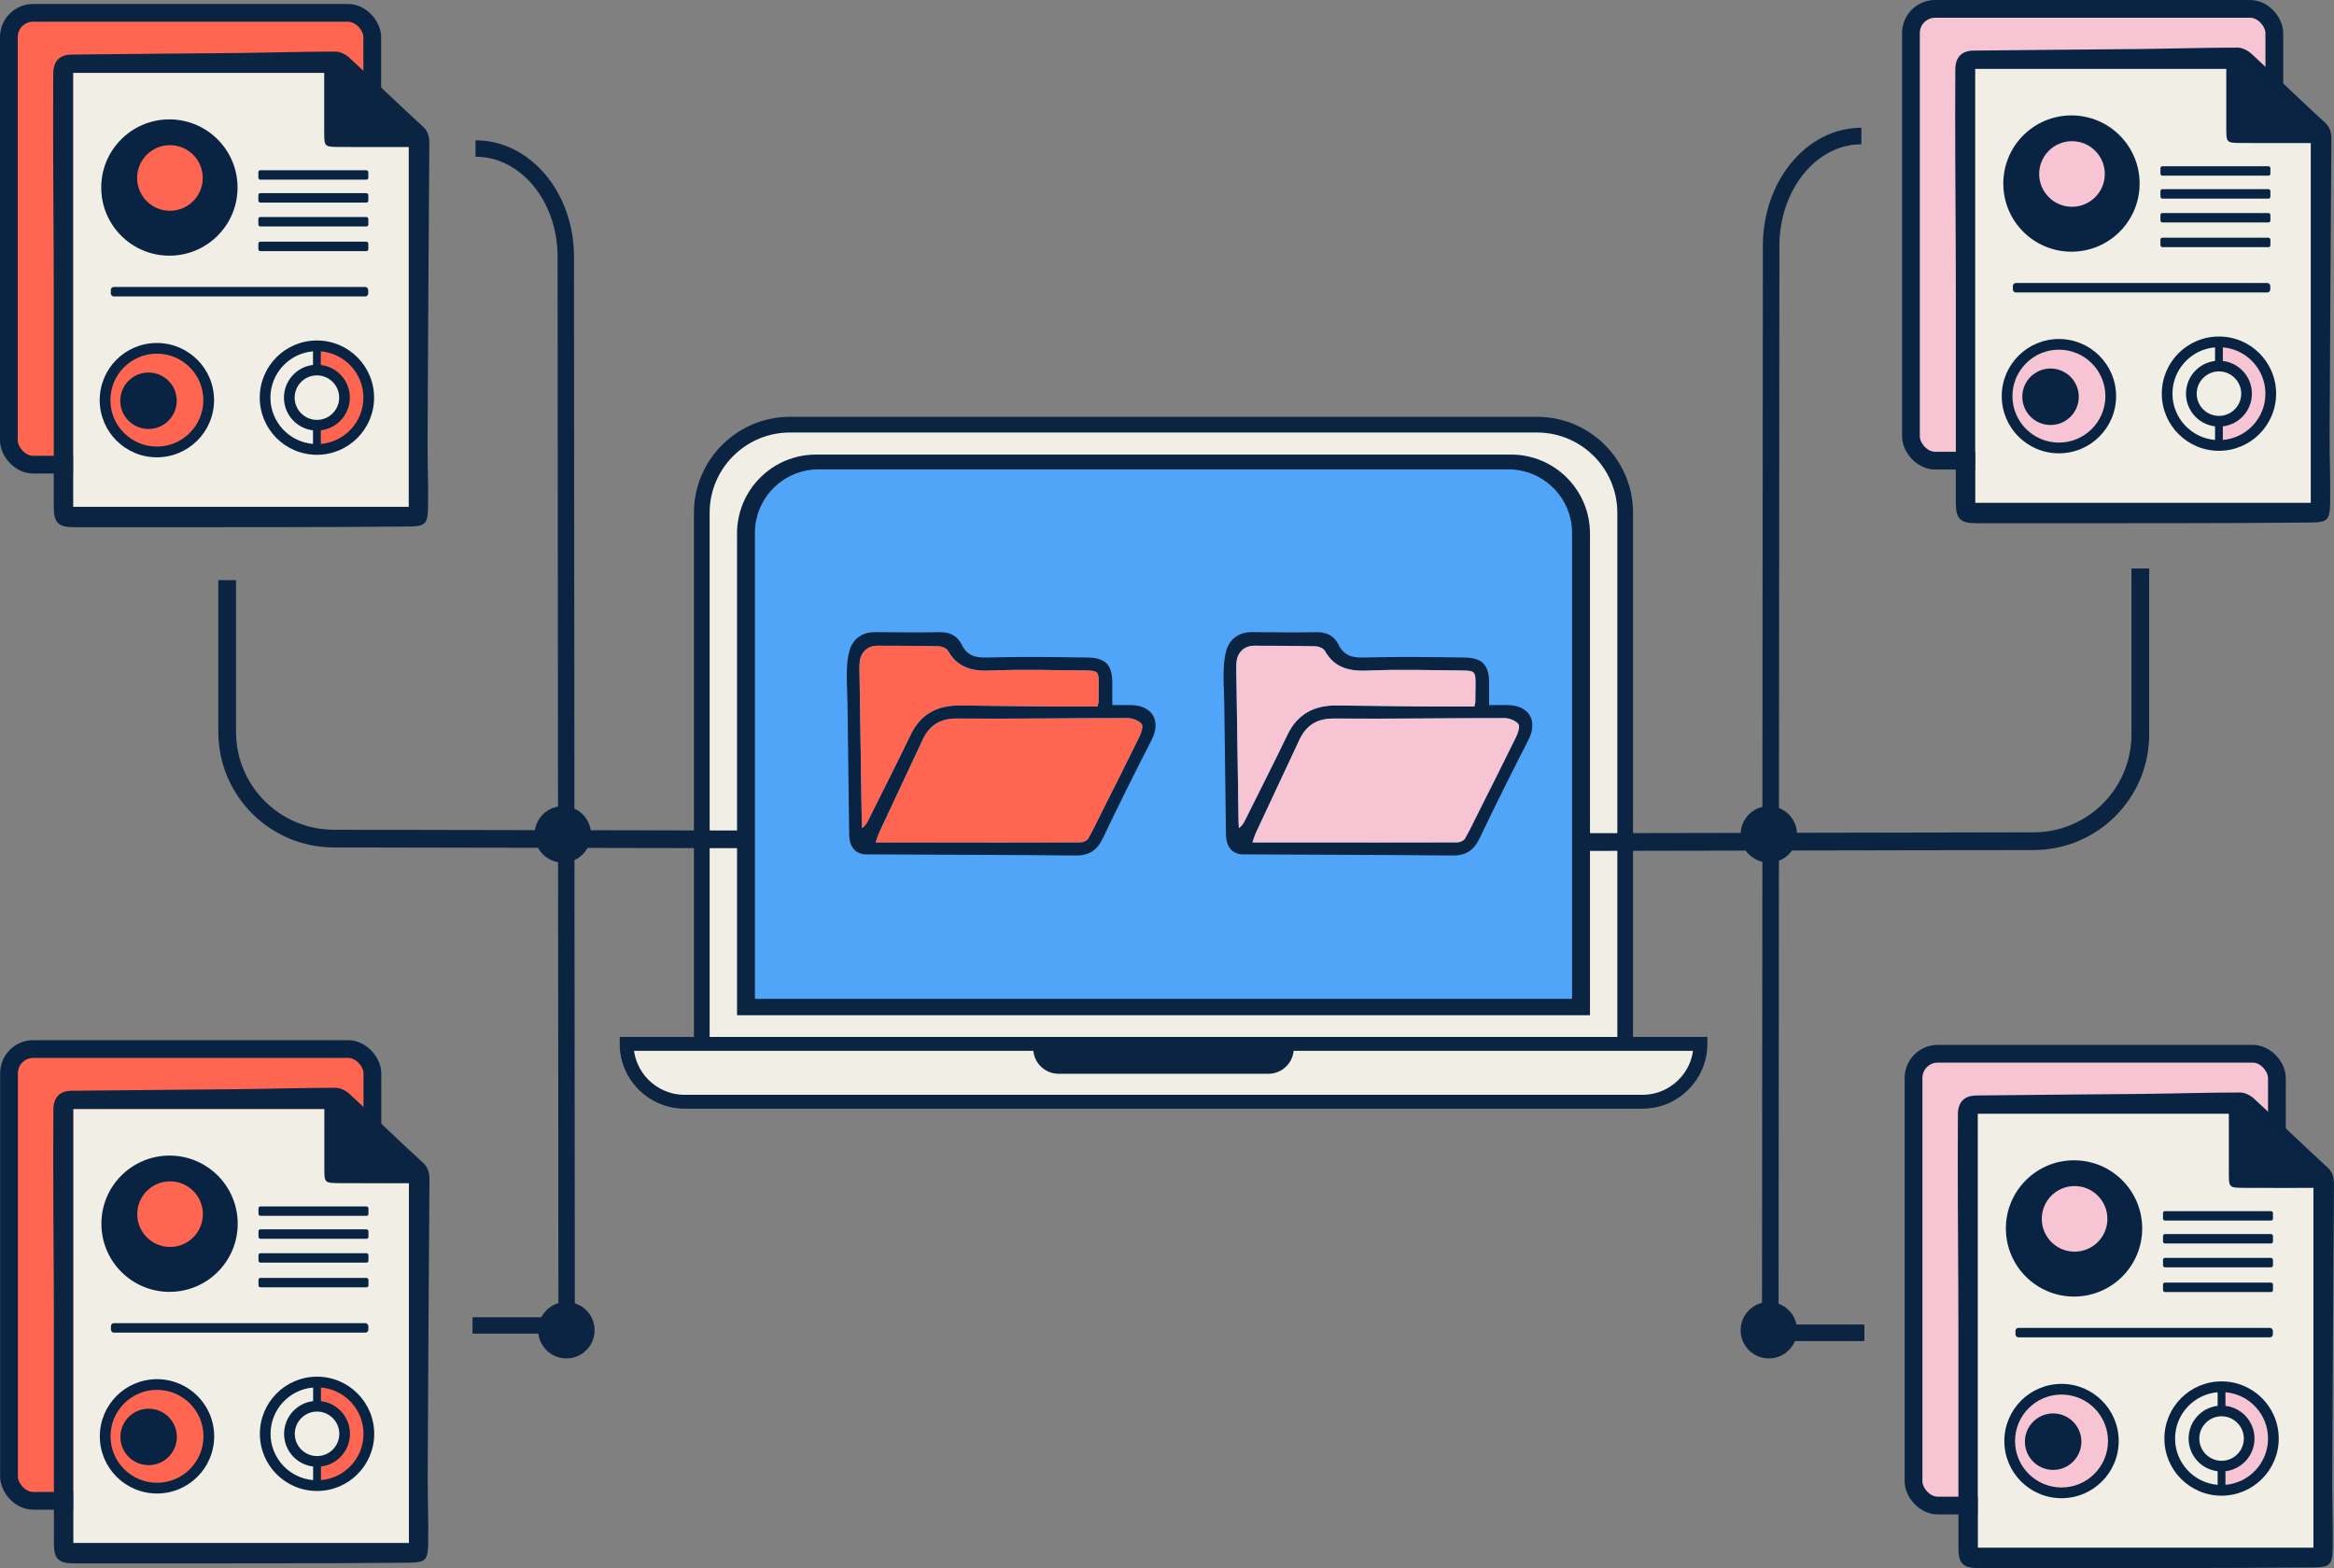 <?xml version="1.0" encoding="UTF-8"?>
<svg id="Layer_1" data-name="Layer 1" xmlns="http://www.w3.org/2000/svg" viewBox="0 0 896.84 602.73">
  <rect x="0" y="0" width="896.84" height="602.73" fill="#808080" stroke="none"/>
  <defs>
    <style>
      .cls-1 {
        stroke-width: 5px;
      }

      .cls-1, .cls-2, .cls-3, .cls-4, .cls-5, .cls-6, .cls-7, .cls-8 {
        stroke-miterlimit: 10;
      }

      .cls-1, .cls-2, .cls-3, .cls-4, .cls-7, .cls-8 {
        stroke: #0a2442;
      }

      .cls-1, .cls-8, .cls-9 {
        fill: #f1eee6;
      }

      .cls-2 {
        stroke-width: 6.3px;
      }

      .cls-2, .cls-3, .cls-4, .cls-7 {
        fill: none;
      }

      .cls-3 {
        stroke-width: 6.81px;
      }

      .cls-4 {
        stroke-width: 5.31px;
      }

      .cls-5, .cls-6 {
        stroke: #092442;
        stroke-width: 6.82px;
      }

      .cls-5, .cls-10 {
        fill: #f6c4d3;
      }

      .cls-6, .cls-11 {
        fill: #ff6651;
      }

      .cls-7 {
        stroke-width: 6.36px;
      }

      .cls-8 {
        stroke-width: 6.03px;
      }

      .cls-12 {
        fill: #51a5f8;
      }

      .cls-12, .cls-13, .cls-14, .cls-11, .cls-9, .cls-10 {
        stroke-width: 0px;
      }

      .cls-13 {
        fill: #0a2442;
      }

      .cls-14 {
        fill: #092442;
      }
    </style>
  </defs>
  <path class="cls-8" d="m303.57,163.22h287.01c18.71,0,33.9,15.19,33.9,33.9v214.8h-354.82v-214.8c0-18.71,15.19-33.9,33.9-33.9Z"/>
  <path class="cls-3" d="m581.96,323.7l199.51-.38c22.63-.04,40.95-18.4,40.95-41.03v-63.77"/>
  <path class="cls-3" d="m327.75,322.7l-199.51-.38c-22.63-.04-40.95-18.4-40.95-41.03v-58.29"/>
  <path class="cls-7" d="m715.24,52.28h0c-19.13,0-34.64,18.86-34.68,42.15l-.33,417.84h36.16"/>
  <path class="cls-2" d="m182.72,57.08h0c19.13,0,34.64,18.54,34.68,41.45l.33,410.91h-36.16"/>
  <path class="cls-1" d="m240.78,401.21h412.61c0,12.28-9.97,22.25-22.25,22.25h-368.11c-12.28,0-22.25-9.97-22.25-22.25h0Z"/>
  <path class="cls-13" d="m313.54,174.72h267.08c16.74,0,30.33,13.59,30.33,30.33v185.16h-327.74v-185.16c0-16.74,13.59-30.33,30.33-30.33Z"/>
  <path class="cls-12" d="m314.54,180.41h265.07c13.5,0,24.46,10.96,24.46,24.46v179.04h-313.99v-179.04c0-13.5,10.96-24.46,24.46-24.46Z"/>
  <path class="cls-4" d="m240.78,401.21h412.61c0,12.28-9.97,22.25-22.25,22.25h-368.11c-12.28,0-22.25-9.97-22.25-22.25h0Z"/>
  <path class="cls-13" d="m397.03,398.86h100.09v4.1c0,5.38-4.37,9.76-9.76,9.76h-80.58c-5.38,0-9.76-4.37-9.76-9.76v-4.1h0Z"/>
  <path class="cls-14" d="m427.4,270.99c2.46,0,4.76-.02,7.06,0,8.38.1,11.81,6.09,8.05,13.42-6.4,12.48-12.67,25.03-18.69,37.69-2.23,4.69-5.28,6.78-10.54,6.73-26.81-.27-53.63-.3-80.45-.44-4.01-.02-6.46-2.85-6.53-7.55-.24-17.06-.44-34.13-.67-51.19-.05-3.88-.35-7.76-.24-11.63.08-2.74.3-5.56,1.09-8.16,1.38-4.54,5.06-6.92,9.76-6.9,8.2.03,16.41.22,24.6.02,4.03-.1,6.99,1.31,8.7,4.79,2.06,4.19,5.13,5.08,9.65,4.95,12.84-.35,25.7-.19,38.55,0,7.31.1,9.77,2.96,9.67,10.35-.04,2.52,0,5.04,0,7.92Zm-90.93,52.79c6.24,0,12.09,0,17.94,0,20.27.01,40.54.05,60.81-.02.99,0,2.43-.63,2.89-1.42,1.88-3.24,3.47-6.66,5.15-10.01,4.85-9.67,9.75-19.32,14.49-29.05.75-1.54,1.63-4.13.92-5-1.09-1.35-3.49-2.27-5.34-2.27-21.82-.03-43.64.34-65.46.16-6.59-.06-10.71,2.55-13.37,8.22-5.53,11.8-11.07,23.6-16.57,35.41-.64,1.38-1.06,2.86-1.46,3.97Zm85.25-52.23c.07-.33.13-.65.2-.98.06-.21.17-.41.17-.62.04-2.33.07-4.65.08-6.98.02-4.87-.25-5.23-5.27-5.27-11.97-.1-23.96-.52-35.9.03-7.26.34-12.96-.92-16.75-7.61-.54-.95-2.28-1.68-3.49-1.71-7.86-.2-15.73-.22-23.6-.23-3.74,0-6.41,2.42-6.81,6.17-.17,1.53-.1,3.1-.08,4.65.28,18.95.56,37.9.85,56.84.01.81.08,1.62.12,2.43,1.22-.85,1.8-1.86,2.31-2.9,5.47-10.98,11.03-21.91,16.35-32.96,3.89-8.06,10.35-11.38,18.99-11.27,11.63.16,23.27.29,34.9.39,5.97.05,11.93,0,17.9,0Z"/>
  <path class="cls-11" d="m336.47,323.78c.41-1.11.82-2.6,1.46-3.97,5.5-11.81,11.05-23.61,16.57-35.41,2.66-5.67,6.78-8.28,13.37-8.22,21.82.18,43.64-.19,65.46-.16,1.85,0,4.25.93,5.34,2.27.71.87-.17,3.46-.92,5-4.74,9.73-9.64,19.38-14.49,29.05-1.68,3.36-3.27,6.77-5.15,10.01-.46.79-1.9,1.41-2.89,1.42-20.27.07-40.54.03-60.81.02-5.85,0-11.69,0-17.94,0Z"/>
  <path class="cls-11" d="m421.72,271.55c-5.97,0-11.94.04-17.9,0-11.63-.1-23.27-.23-34.9-.39-8.65-.12-15.11,3.2-18.99,11.27-5.32,11.05-10.89,21.98-16.35,32.96-.52,1.04-1.09,2.05-2.31,2.9-.04-.81-.11-1.62-.12-2.43-.29-18.95-.58-37.9-.85-56.84-.02-1.55-.09-3.11.08-4.65.4-3.75,3.07-6.17,6.81-6.17,7.87.01,15.74.03,23.6.23,1.21.03,2.95.76,3.49,1.71,3.79,6.69,9.49,7.94,16.75,7.61,11.94-.55,23.93-.13,35.9-.03,5.03.04,5.3.4,5.27,5.27-.01,2.33-.04,4.65-.08,6.98,0,.21-.11.41-.17.62-.07.33-.13.65-.2.98Z"/>
  <path class="cls-13" d="m572.18,270.99c2.46,0,4.76-.02,7.06,0,8.38.1,11.81,6.09,8.05,13.42-6.4,12.48-12.67,25.03-18.69,37.69-2.23,4.69-5.28,6.78-10.54,6.73-26.81-.27-53.63-.3-80.45-.44-4.01-.02-6.46-2.85-6.53-7.55-.24-17.06-.44-34.13-.67-51.19-.05-3.88-.35-7.76-.24-11.63.08-2.74.3-5.56,1.09-8.16,1.38-4.54,5.06-6.92,9.76-6.9,8.2.03,16.41.22,24.6.02,4.03-.1,6.99,1.31,8.7,4.79,2.06,4.19,5.13,5.08,9.65,4.95,12.84-.35,25.7-.19,38.55,0,7.31.1,9.77,2.96,9.67,10.35-.04,2.52,0,5.04,0,7.92Zm-90.93,52.79c6.24,0,12.09,0,17.94,0,20.27.01,40.54.05,60.81-.02.99,0,2.43-.63,2.89-1.42,1.88-3.24,3.47-6.66,5.15-10.01,4.85-9.67,9.75-19.32,14.49-29.05.75-1.54,1.63-4.13.92-5-1.09-1.35-3.49-2.27-5.34-2.27-21.82-.03-43.64.34-65.46.16-6.59-.06-10.71,2.55-13.37,8.22-5.53,11.8-11.07,23.6-16.57,35.41-.64,1.38-1.06,2.86-1.46,3.97Zm85.25-52.23c.07-.33.13-.65.2-.98.06-.21.17-.41.17-.62.04-2.33.07-4.65.08-6.98.02-4.87-.25-5.23-5.27-5.27-11.97-.1-23.96-.52-35.9.03-7.26.34-12.96-.92-16.75-7.61-.54-.95-2.28-1.68-3.49-1.71-7.86-.2-15.73-.22-23.6-.23-3.74,0-6.41,2.42-6.81,6.17-.17,1.53-.1,3.1-.08,4.65.28,18.95.56,37.9.85,56.84.01.81.08,1.62.12,2.43,1.22-.85,1.8-1.86,2.31-2.9,5.47-10.98,11.03-21.91,16.35-32.96,3.89-8.06,10.35-11.38,18.99-11.27,11.63.16,23.27.29,34.9.39,5.97.05,11.93,0,17.9,0Z"/>
  <path class="cls-10" d="m481.25,323.78c.41-1.11.82-2.6,1.46-3.97,5.5-11.81,11.05-23.61,16.57-35.41,2.66-5.67,6.78-8.28,13.37-8.22,21.82.18,43.64-.19,65.46-.16,1.85,0,4.25.93,5.34,2.27.71.87-.17,3.46-.92,5-4.74,9.73-9.64,19.38-14.49,29.05-1.68,3.36-3.27,6.77-5.15,10.01-.46.79-1.9,1.41-2.89,1.42-20.27.07-40.54.03-60.81.02-5.85,0-11.69,0-17.94,0Z"/>
  <path class="cls-10" d="m566.5,271.55c-5.97,0-11.94.04-17.9,0-11.63-.1-23.27-.23-34.9-.39-8.65-.12-15.11,3.2-18.99,11.27-5.32,11.05-10.89,21.98-16.35,32.96-.52,1.04-1.09,2.05-2.31,2.9-.04-.81-.11-1.62-.12-2.43-.29-18.95-.58-37.9-.85-56.84-.02-1.55-.09-3.11.08-4.65.4-3.75,3.07-6.17,6.81-6.17,7.87.01,15.74.03,23.6.23,1.21.03,2.95.76,3.49,1.71,3.79,6.69,9.49,7.94,16.75,7.61,11.94-.55,23.93-.13,35.9-.03,5.03.04,5.3.4,5.27,5.27-.01,2.33-.04,4.65-.08,6.98,0,.21-.11.41-.17.62-.07.33-.13.65-.2.98Z"/>
  <rect class="cls-6" x="3.41" y="4.94" width="139.63" height="173.65" rx="9.31" ry="9.31"/>
  <polygon class="cls-9" points="157.08 194.83 28.09 194.83 28.09 28 134.73 28 147.25 40.94 157.08 51.12 157.08 194.83"/>
  <polygon class="cls-10" points="122.21 132.24 122.21 140.88 132.5 148.93 131.64 157.51 122.21 164.32 122.21 172.96 134.73 168.85 141.6 156.66 139.54 143.26 129.41 134.33 122.21 132.24"/>
  <path class="cls-11" d="m141.04,152.61c0,10.74-8.29,19.55-18.83,20.36v-8.64c5.78-.78,10.24-5.73,10.24-11.72s-4.46-10.94-10.24-11.72v-8.64c10.54.81,18.83,9.62,18.83,20.36Z"/>
  <circle class="cls-11" cx="60.24" cy="154.09" r="19.23"/>
  <path class="cls-13" d="m20.66,111.78c0-21.94-.26-43.88-.25-65.83,0-5.89.03-11.78.05-17.67.02-4.6,2.29-7.23,6.97-7.3,21.39-.28,42.77-.37,64.16-.61,12.44-.14,24.89-.53,37.33-.54,1.81,0,3.98,1.11,5.36,2.39,9.48,8.73,18.7,17.72,28.21,26.42,2.77,2.53,2.49,5.38,2.47,8.54-.27,37.3-.5,74.61-.67,111.91-.04,8.77.37,17.55.18,26.32-.12,5.95-1.2,6.9-7.17,6.96-18.1.18-36.2.22-54.3.25-24.82.04-49.64-.02-74.47.02-6.09,0-7.87-1.65-7.87-7.75,0-27.71,0-55.41,0-83.12-.08,0,.08,0,0,0Zm7.43-83.78v166.82h128.99V56.51c-9.08,0-17.83.04-26.58-.02-5.93-.04-5.92-.11-5.92-5.9,0-7.38,0-14.76,0-22.59H28.09Zm122.12,20.92c-6.32-5.64-11.95-10.67-17.88-15.97v15.97h17.88Z"/>
  <circle class="cls-14" cx="65.09" cy="72.08" r="26.19"/>
  <path class="cls-14" d="m60.28,135.93c9.85,0,17.86,8.01,17.86,17.86s-8.01,17.86-17.86,17.86-17.86-8.01-17.86-17.86,8.01-17.86,17.86-17.86h0Zm0-4.1c-12.13,0-21.97,9.83-21.97,21.97s9.83,21.97,21.97,21.97,21.97-9.83,21.97-21.97-9.83-21.97-21.97-21.97h0Z"/>
  <circle class="cls-11" cx="65.3" cy="68.4" r="12.61"/>
  <circle class="cls-14" cx="57.06" cy="154.03" r="10.85"/>
  <path class="cls-14" d="m121.77,130.87c-12.13,0-21.96,9.83-21.96,21.97s9.83,21.96,21.96,21.96,21.97-9.83,21.97-21.96-9.83-21.97-21.97-21.97Zm8.56,21.97c0,4.72-3.84,8.55-8.56,8.55s-8.55-3.84-8.55-8.55,3.84-8.56,8.55-8.56,8.56,3.84,8.56,8.56Zm-26.42,0c0-9.35,7.21-17.04,16.36-17.8v5.23c-6.28.73-11.16,6.08-11.16,12.57s4.87,11.83,11.16,12.56v5.23c-9.15-.76-16.36-8.45-16.36-17.79Zm19.36,17.79v-5.23c6.28-.74,11.16-6.08,11.16-12.56s-4.87-11.83-11.16-12.57v-5.23c9.15.76,16.36,8.45,16.36,17.8s-7.21,17.03-16.36,17.79Z"/>
  <rect class="cls-14" x="99.28" y="65.43" width="42.25" height="3.62" rx=".73" ry=".73"/>
  <rect class="cls-14" x="99.28" y="74.24" width="42.25" height="3.62" rx=".73" ry=".73"/>
  <rect class="cls-14" x="99.28" y="83.41" width="42.25" height="3.62" rx=".73" ry=".73"/>
  <rect class="cls-14" x="99.28" y="92.9" width="42.25" height="3.62" rx=".73" ry=".73"/>
  <rect class="cls-14" x="42.58" y="110.31" width="98.91" height="3.63" rx="1.13" ry="1.13"/>
  <rect class="cls-5" x="734.28" y="3.41" width="139.63" height="173.65" rx="9.31" ry="9.31"/>
  <polygon class="cls-9" points="887.94 193.3 758.96 193.3 758.96 26.47 865.59 26.47 878.11 39.41 887.94 49.59 887.94 193.3"/>
  <polygon class="cls-10" points="853.07 130.71 853.07 139.35 863.37 147.4 862.51 155.98 853.07 162.79 853.07 171.43 865.6 167.32 872.47 155.13 870.41 141.73 860.28 132.8 853.07 130.71"/>
  <path class="cls-10" d="m871.9,151.08c0,10.74-8.29,19.55-18.83,20.36v-8.64c5.78-.78,10.24-5.73,10.24-11.72s-4.46-10.94-10.24-11.72v-8.64c10.54.81,18.83,9.62,18.83,20.36Z"/>
  <circle class="cls-10" cx="791.1" cy="152.56" r="19.23"/>
  <path class="cls-14" d="m751.53,110.25c0-21.94-.26-43.88-.25-65.83,0-5.89.03-11.78.05-17.67.02-4.6,2.29-7.23,6.97-7.3,21.39-.28,42.77-.37,64.16-.61,12.44-.14,24.89-.53,37.33-.54,1.81,0,3.98,1.11,5.36,2.39,9.48,8.73,18.7,17.72,28.21,26.42,2.77,2.53,2.49,5.38,2.47,8.54-.27,37.3-.5,74.61-.67,111.91-.04,8.77.37,17.55.18,26.32-.12,5.95-1.2,6.9-7.17,6.96-18.1.18-36.2.22-54.3.25-24.82.04-49.64-.02-74.47.02-6.09,0-7.87-1.65-7.87-7.75,0-27.71,0-55.41,0-83.12-.08,0,.08,0,0,0Zm7.43-83.78v166.82h128.99V54.98c-9.08,0-17.83.04-26.58-.02-5.93-.04-5.92-.11-5.92-5.9,0-7.38,0-14.76,0-22.59h-96.49Zm122.12,20.92c-6.32-5.64-11.95-10.67-17.88-15.97v15.97h17.88Z"/>
  <circle class="cls-14" cx="795.96" cy="70.55" r="26.19"/>
  <path class="cls-14" d="m791.14,134.4c9.85,0,17.86,8.01,17.86,17.86s-8.01,17.86-17.86,17.86-17.86-8.01-17.86-17.86,8.01-17.86,17.86-17.86h0Zm0-4.1c-12.13,0-21.97,9.83-21.97,21.97s9.83,21.97,21.97,21.97,21.97-9.83,21.97-21.97-9.83-21.97-21.97-21.97h0Z"/>
  <circle class="cls-10" cx="796.16" cy="66.87" r="12.61"/>
  <circle class="cls-14" cx="787.92" cy="152.5" r="10.85"/>
  <path class="cls-14" d="m852.63,129.34c-12.13,0-21.96,9.83-21.96,21.97s9.83,21.96,21.96,21.96,21.97-9.83,21.97-21.96-9.83-21.97-21.97-21.97Zm8.56,21.97c0,4.72-3.84,8.55-8.56,8.55s-8.55-3.84-8.55-8.55,3.84-8.56,8.55-8.56,8.56,3.84,8.56,8.56Zm-26.42,0c0-9.35,7.21-17.04,16.36-17.8v5.23c-6.28.73-11.16,6.08-11.16,12.57s4.87,11.83,11.16,12.56v5.23c-9.15-.76-16.36-8.45-16.36-17.79Zm19.36,17.79v-5.23c6.28-.74,11.16-6.08,11.16-12.56s-4.87-11.83-11.16-12.57v-5.23c9.15.76,16.36,8.45,16.36,17.8s-7.21,17.03-16.36,17.79Z"/>
  <rect class="cls-14" x="830.15" y="63.9" width="42.25" height="3.62" rx=".73" ry=".73"/>
  <rect class="cls-14" x="830.15" y="72.71" width="42.25" height="3.62" rx=".73" ry=".73"/>
  <rect class="cls-14" x="830.15" y="81.88" width="42.25" height="3.62" rx=".73" ry=".73"/>
  <rect class="cls-14" x="830.15" y="91.37" width="42.25" height="3.62" rx=".73" ry=".73"/>
  <rect class="cls-14" x="773.45" y="108.78" width="98.91" height="3.63" rx="1.13" ry="1.13"/>
  <rect class="cls-5" x="735.27" y="405.02" width="139.63" height="173.65" rx="9.31" ry="9.31"/>
  <polygon class="cls-9" points="888.94 594.91 759.95 594.91 759.95 428.09 866.59 428.09 879.11 441.02 888.94 451.2 888.94 594.91"/>
  <polygon class="cls-10" points="854.07 532.32 854.07 540.97 864.36 549.01 863.5 557.6 854.07 564.4 854.07 573.04 866.59 568.93 873.46 556.74 871.4 543.34 861.27 534.42 854.07 532.32"/>
  <path class="cls-10" d="m872.9,552.69c0,10.74-8.29,19.55-18.83,20.36v-8.64c5.78-.78,10.24-5.73,10.24-11.72s-4.46-10.94-10.24-11.72v-8.64c10.54.81,18.83,9.62,18.83,20.36Z"/>
  <circle class="cls-10" cx="792.1" cy="554.17" r="19.23"/>
  <path class="cls-14" d="m752.52,511.86c0-21.94-.26-43.88-.25-65.83,0-5.89.03-11.78.05-17.67.02-4.6,2.29-7.23,6.97-7.3,21.39-.28,42.77-.37,64.16-.61,12.44-.14,24.89-.53,37.33-.54,1.81,0,3.98,1.11,5.36,2.39,9.48,8.73,18.7,17.72,28.21,26.42,2.77,2.53,2.49,5.38,2.47,8.54-.27,37.3-.5,74.61-.67,111.91-.04,8.77.37,17.55.18,26.32-.12,5.95-1.2,6.9-7.17,6.96-18.1.18-36.2.22-54.3.25-24.82.04-49.64-.02-74.47.02-6.09,0-7.87-1.65-7.87-7.75,0-27.71,0-55.41,0-83.12-.08,0,.08,0,0,0Zm7.43-83.78v166.82h128.99v-138.32c-9.08,0-17.83.04-26.58-.02-5.93-.04-5.92-.11-5.92-5.9,0-7.38,0-14.76,0-22.59h-96.49Zm122.12,20.92c-6.32-5.64-11.95-10.67-17.88-15.97v15.97h17.88Z"/>
  <circle class="cls-14" cx="796.95" cy="472.16" r="26.19"/>
  <path class="cls-14" d="m792.14,536.01c9.85,0,17.86,8.01,17.86,17.86s-8.01,17.86-17.86,17.86-17.86-8.01-17.86-17.86,8.01-17.86,17.86-17.86h0Zm0-4.1c-12.13,0-21.97,9.83-21.97,21.97s9.83,21.97,21.97,21.97,21.97-9.83,21.97-21.97-9.83-21.97-21.97-21.97h0Z"/>
  <circle class="cls-10" cx="797.16" cy="468.48" r="12.61"/>
  <circle class="cls-14" cx="788.92" cy="554.12" r="10.85"/>
  <path class="cls-14" d="m853.63,530.95c-12.13,0-21.96,9.83-21.96,21.97s9.83,21.96,21.96,21.96,21.97-9.83,21.97-21.96-9.83-21.97-21.97-21.97Zm8.56,21.97c0,4.72-3.84,8.55-8.56,8.55s-8.55-3.84-8.55-8.55,3.84-8.56,8.55-8.56,8.56,3.84,8.56,8.56Zm-26.42,0c0-9.35,7.21-17.04,16.36-17.8v5.23c-6.28.73-11.16,6.08-11.16,12.57s4.87,11.83,11.16,12.56v5.23c-9.15-.76-16.36-8.45-16.36-17.79Zm19.36,17.79v-5.23c6.28-.74,11.16-6.08,11.16-12.56s-4.87-11.83-11.16-12.57v-5.23c9.15.76,16.36,8.45,16.36,17.8s-7.21,17.03-16.36,17.79Z"/>
  <rect class="cls-14" x="831.14" y="465.51" width="42.25" height="3.62" rx=".73" ry=".73"/>
  <rect class="cls-14" x="831.14" y="474.32" width="42.25" height="3.62" rx=".73" ry=".73"/>
  <rect class="cls-14" x="831.14" y="483.49" width="42.25" height="3.62" rx=".73" ry=".73"/>
  <rect class="cls-14" x="831.14" y="492.98" width="42.25" height="3.62" rx=".73" ry=".73"/>
  <rect class="cls-14" x="774.44" y="510.39" width="98.91" height="3.63" rx="1.13" ry="1.13"/>
  <polyline class="cls-13" points="163.23 51.09 129.03 23.67 130.19 52.75"/>
  <rect class="cls-6" x="3.46" y="403.21" width="139.63" height="173.65" rx="9.31" ry="9.31"/>
  <polygon class="cls-9" points="157.13 593.1 28.14 593.1 28.14 426.28 134.78 426.28 147.3 439.21 157.13 449.39 157.13 593.1"/>
  <polygon class="cls-10" points="122.26 530.51 122.26 539.15 132.55 547.2 131.7 555.78 122.26 562.59 122.26 571.23 134.79 567.12 141.66 554.93 139.59 541.53 129.46 532.6 122.26 530.51"/>
  <path class="cls-11" d="m141.09,550.88c0,10.74-8.29,19.55-18.83,20.36v-8.64c5.78-.78,10.24-5.73,10.24-11.72s-4.46-10.94-10.24-11.72v-8.64c10.54.81,18.83,9.62,18.83,20.36Z"/>
  <circle class="cls-11" cx="60.29" cy="552.36" r="19.23"/>
  <path class="cls-13" d="m20.71,510.05c0-21.94-.26-43.88-.25-65.83,0-5.89.03-11.78.05-17.67.02-4.6,2.29-7.23,6.97-7.3,21.39-.28,42.77-.37,64.16-.61,12.44-.14,24.89-.53,37.33-.54,1.81,0,3.98,1.11,5.36,2.39,9.48,8.73,18.7,17.72,28.21,26.42,2.77,2.53,2.49,5.38,2.47,8.54-.27,37.3-.5,74.61-.67,111.91-.04,8.77.37,17.55.18,26.32-.12,5.95-1.2,6.9-7.17,6.96-18.1.18-36.2.22-54.3.25-24.82.04-49.64-.02-74.47.02-6.09,0-7.87-1.65-7.87-7.75,0-27.71,0-55.41,0-83.12-.08,0,.08,0,0,0Zm7.43-83.78v166.82h128.99v-138.32c-9.08,0-17.83.04-26.58-.02-5.93-.04-5.92-.11-5.92-5.9,0-7.38,0-14.76,0-22.59H28.14Zm122.12,20.92c-6.32-5.64-11.95-10.67-17.88-15.97v15.97h17.88Z"/>
  <circle class="cls-14" cx="65.15" cy="470.35" r="26.19"/>
  <path class="cls-14" d="m60.33,534.2c9.85,0,17.86,8.01,17.86,17.86s-8.01,17.86-17.86,17.86-17.86-8.01-17.86-17.86,8.01-17.86,17.86-17.86h0Zm0-4.1c-12.13,0-21.97,9.83-21.97,21.97s9.83,21.97,21.97,21.97,21.97-9.83,21.97-21.97-9.83-21.97-21.97-21.97h0Z"/>
  <circle class="cls-11" cx="65.35" cy="466.67" r="12.61"/>
  <circle class="cls-14" cx="57.11" cy="552.3" r="10.85"/>
  <path class="cls-14" d="m121.82,529.14c-12.13,0-21.96,9.83-21.96,21.97s9.83,21.96,21.96,21.96,21.97-9.83,21.97-21.96-9.83-21.97-21.97-21.97Zm8.56,21.97c0,4.72-3.84,8.55-8.56,8.55s-8.55-3.84-8.55-8.55,3.84-8.56,8.55-8.56,8.56,3.84,8.56,8.56Zm-26.42,0c0-9.35,7.21-17.04,16.36-17.8v5.23c-6.28.73-11.16,6.08-11.16,12.57s4.87,11.83,11.16,12.56v5.23c-9.15-.76-16.36-8.45-16.36-17.79Zm19.36,17.79v-5.23c6.28-.74,11.16-6.08,11.16-12.56s-4.87-11.83-11.16-12.57v-5.23c9.15.76,16.36,8.45,16.36,17.8s-7.21,17.03-16.36,17.79Z"/>
  <rect class="cls-14" x="99.33" y="463.7" width="42.25" height="3.62" rx=".73" ry=".73"/>
  <rect class="cls-14" x="99.33" y="472.51" width="42.25" height="3.62" rx=".73" ry=".73"/>
  <rect class="cls-14" x="99.33" y="481.68" width="42.25" height="3.62" rx=".73" ry=".73"/>
  <rect class="cls-14" x="99.33" y="491.17" width="42.25" height="3.62" rx=".73" ry=".73"/>
  <rect class="cls-14" x="42.63" y="508.58" width="98.91" height="3.63" rx="1.13" ry="1.13"/>
  <polyline class="cls-13" points="163.28 449.37 129.08 421.94 130.25 451.02"/>
  <polyline class="cls-13" points="895.04 51.66 860.84 24.24 862.01 53.32"/>
  <polyline class="cls-13" points="893.43 451.49 859.23 424.06 860.4 453.15"/>
  <circle class="cls-13" cx="216.26" cy="320.7" r="10.84"/>
  <circle class="cls-13" cx="679.68" cy="320.7" r="10.84"/>
  <circle class="cls-13" cx="679.68" cy="511.28" r="10.84"/>
  <circle class="cls-13" cx="217.63" cy="511.28" r="10.84"/>
</svg>
